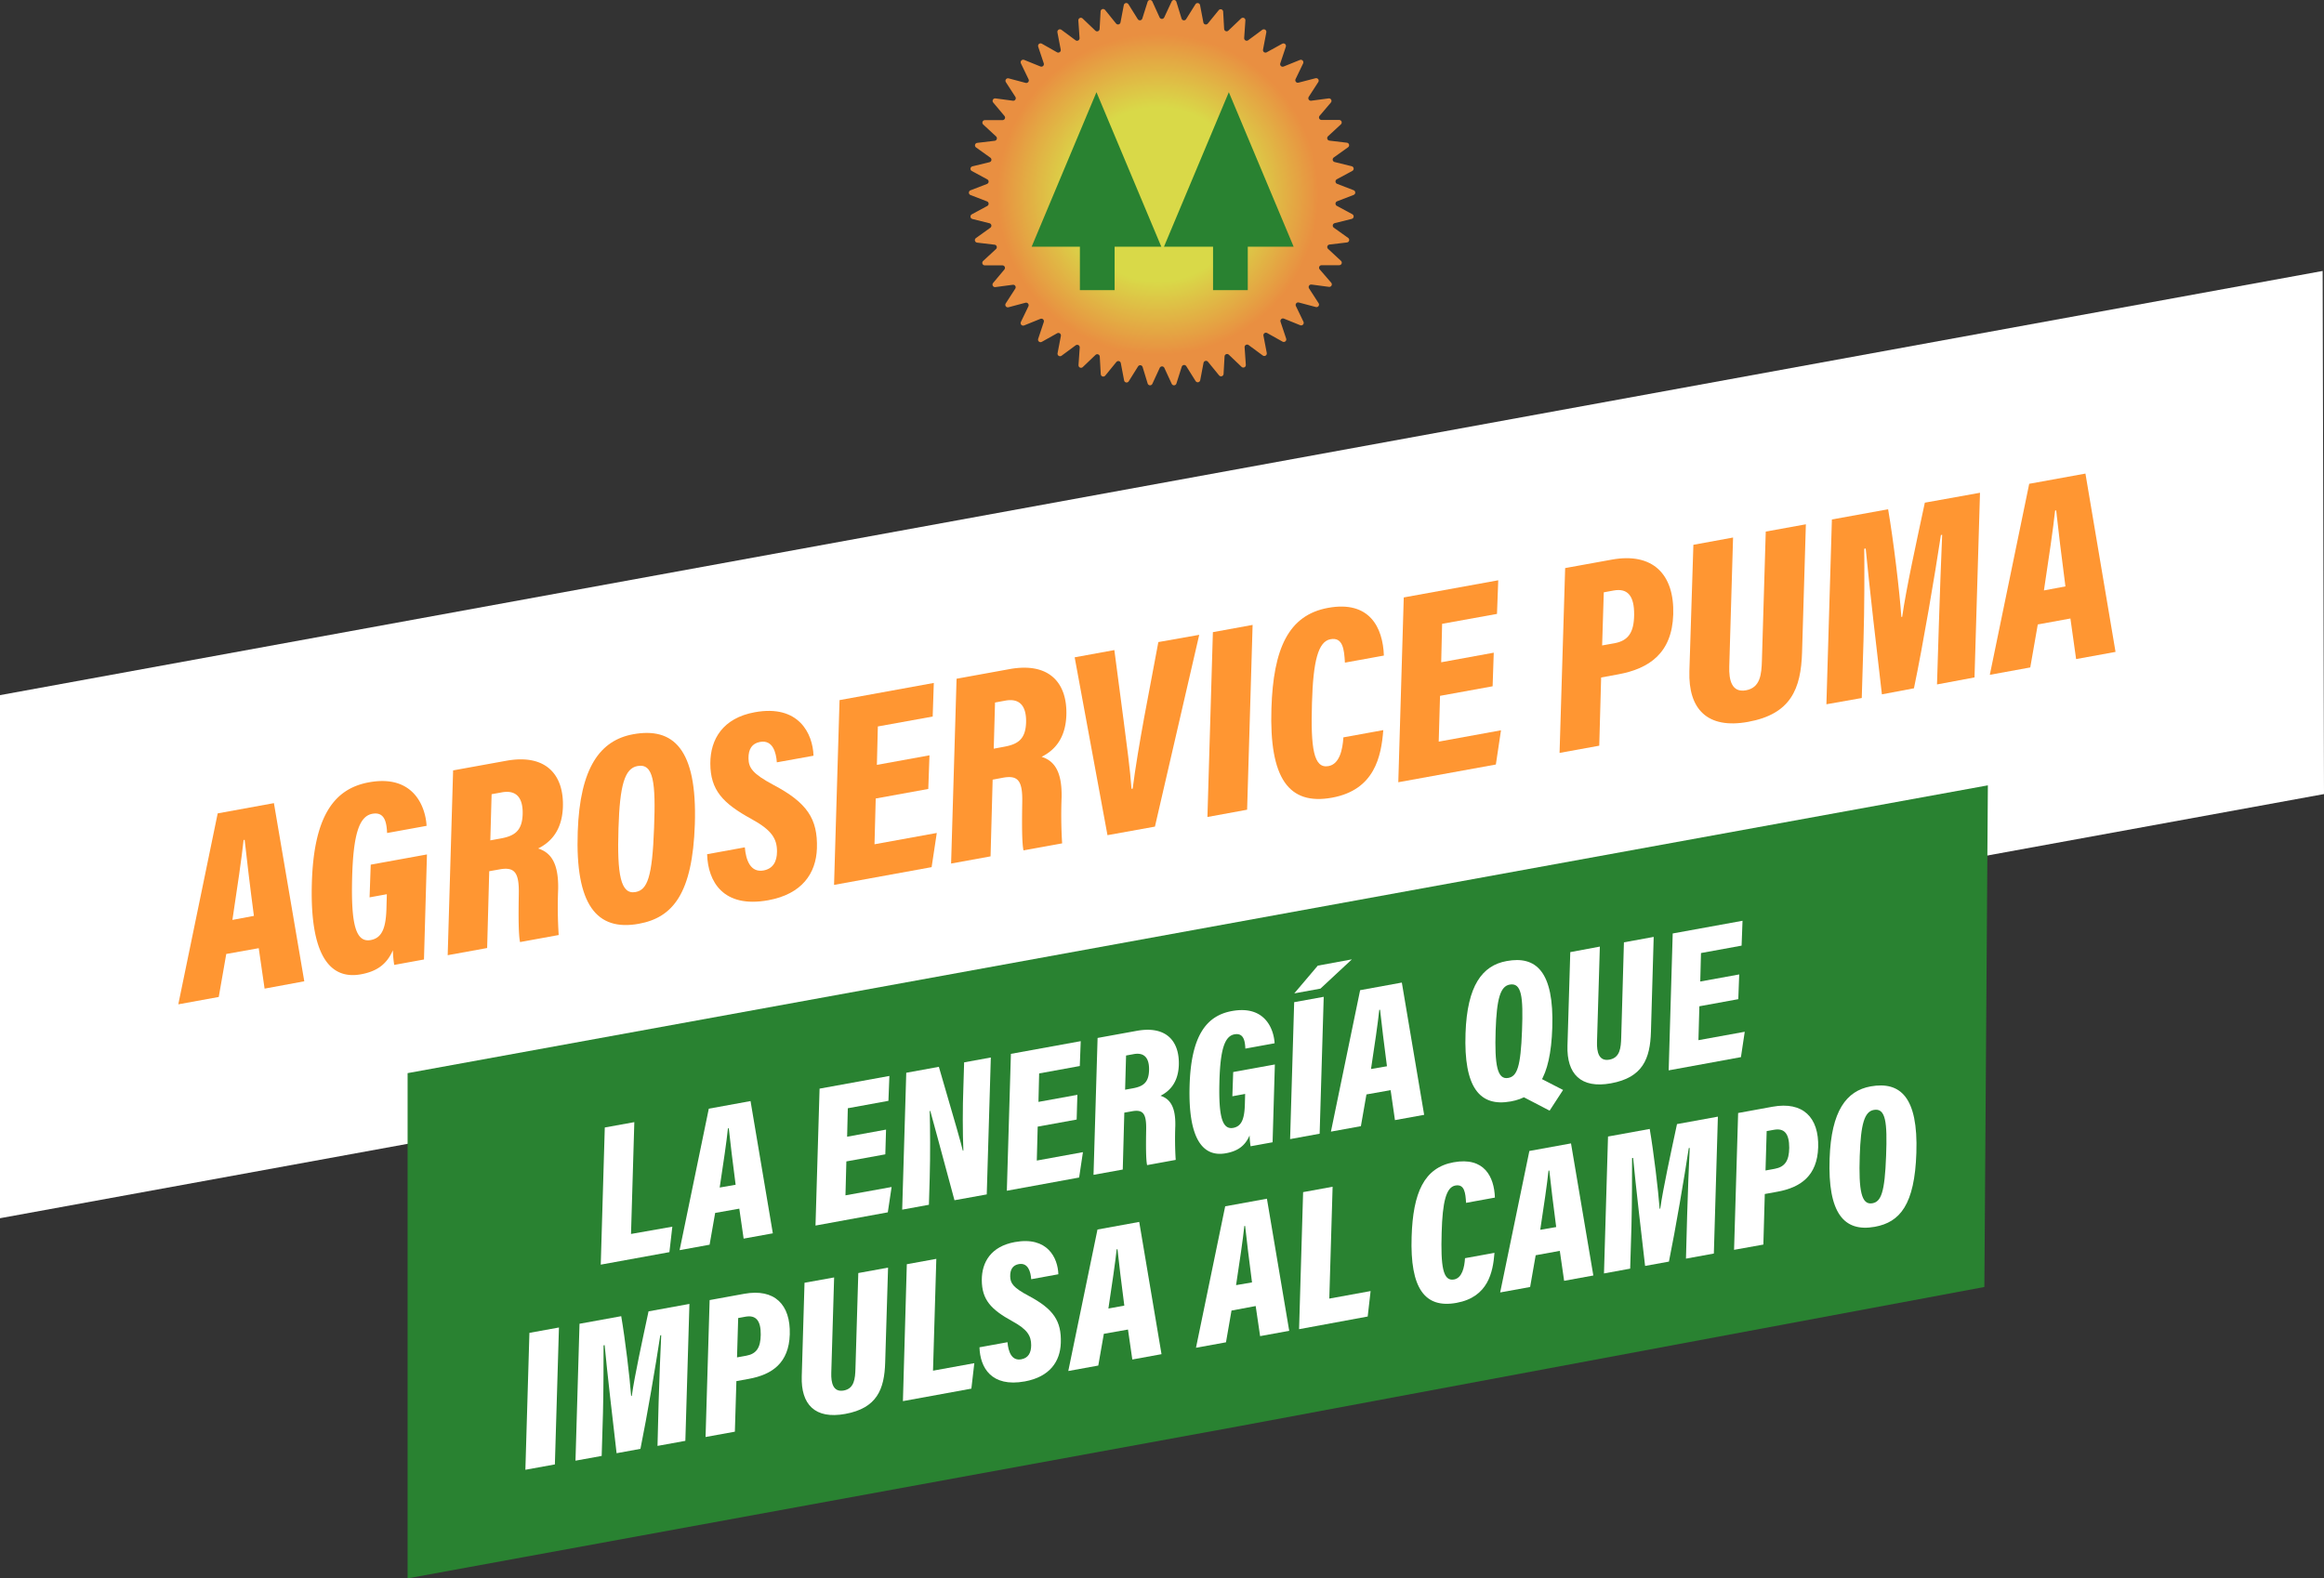 <svg xmlns="http://www.w3.org/2000/svg" xmlns:xlink="http://www.w3.org/1999/xlink" viewBox="0 0 702.67 477.35"><rect x="0" y="0" width="702.67" height="477.35" fill="#333333" stroke="none"/><defs><style>.cls-1{fill:none;}.cls-2{fill:#ff9632;}.cls-3{clip-path:url(#clip-path);}.cls-4{fill:url(#Degradado_sin_nombre_2);}.cls-5{fill:#298231;}.cls-6{fill:#fff;}</style><clipPath id="clip-path"><path class="cls-1" d="M354.26.44,352,5.28a.77.77,0,0,1-1.39,0L348.41.44a.74.74,0,0,0-.69-.44.75.75,0,0,0-.73.53l-1.61,5.08a.76.76,0,0,1-1.37.18l-2.83-4.52a.76.76,0,0,0-1.39.26l-1,5.24a.76.76,0,0,1-1.34.35L334.12,3a.76.76,0,0,0-1.35.44l-.3,5.32a.76.76,0,0,1-1.29.51l-3.85-3.68a.76.76,0,0,0-1.29.61l.37,5.31a.76.76,0,0,1-1.21.67L320.91,9a.77.77,0,0,0-1.2.77l1,5.22a.76.76,0,0,1-1.12.82L315,13.21a.76.76,0,0,0-1.1.9l1.69,5.06a.76.76,0,0,1-1,.94l-4.94-2a.77.77,0,0,0-1,1L311,24a.77.77,0,0,1-.89,1.07l-5.15-1.37a.76.76,0,0,0-.83,1.15L307,29.29a.76.76,0,0,1-.75,1.17l-5.28-.7a.76.76,0,0,0-.68,1.24l3.42,4.08a.76.76,0,0,1-.58,1.25l-5.34,0a.76.76,0,0,0-.52,1.32l3.91,3.62a.76.76,0,0,1-.42,1.31l-5.3.63a.76.76,0,0,0-.35,1.38l4.33,3.1a.76.76,0,0,1-.25,1.36L294,50.31a.76.76,0,0,0-.17,1.41l4.68,2.53a.76.76,0,0,1-.08,1.38l-5,1.93a.76.76,0,0,0,0,1.42l5,1.93a.76.76,0,0,1,.08,1.38l-4.68,2.53a.76.76,0,0,0,.17,1.41l5.18,1.29a.76.76,0,0,1,.25,1.36L295.08,72a.76.76,0,0,0,.35,1.38l5.3.63a.76.76,0,0,1,.42,1.31l-3.91,3.62a.76.76,0,0,0,.52,1.32l5.34,0a.76.76,0,0,1,.58,1.25l-3.42,4.08a.76.76,0,0,0,.68,1.24l5.28-.7a.76.76,0,0,1,.75,1.17l-2.89,4.48a.76.76,0,0,0,.83,1.15l5.15-1.37a.77.77,0,0,1,.89,1.07l-2.31,4.8a.77.77,0,0,0,1,1l4.94-2a.77.77,0,0,1,1,1l-1.69,5.06a.76.76,0,0,0,1.1.9l4.65-2.6a.76.76,0,0,1,1.12.81l-1,5.23a.76.76,0,0,0,1.2.76l4.29-3.16a.76.76,0,0,1,1.21.67l-.37,5.31a.76.76,0,0,0,1.29.61l3.85-3.68a.76.76,0,0,1,1.29.51l.3,5.32a.76.76,0,0,0,1.35.44l3.37-4.13a.76.76,0,0,1,1.34.34l1,5.25a.76.76,0,0,0,1.39.26l2.83-4.52a.76.76,0,0,1,1.37.18L347,116a.76.76,0,0,0,1.42.09l2.23-4.84a.77.77,0,0,1,1.39,0l2.23,4.84a.76.76,0,0,0,1.42-.09l1.61-5.08a.76.76,0,0,1,1.37-.18l2.83,4.52a.76.76,0,0,0,1.39-.26l1-5.25a.76.76,0,0,1,1.34-.34l3.37,4.13a.76.76,0,0,0,1.35-.44l.3-5.32a.76.76,0,0,1,1.28-.51l3.86,3.68a.76.76,0,0,0,1.29-.61l-.37-5.31a.76.76,0,0,1,1.21-.67l4.29,3.16a.76.76,0,0,0,1.2-.76l-1-5.23a.76.76,0,0,1,1.12-.81l4.65,2.6a.76.76,0,0,0,1.1-.9l-1.69-5.06a.77.77,0,0,1,1-1l4.94,2a.77.77,0,0,0,1-1l-2.31-4.8a.76.76,0,0,1,.88-1.07l5.16,1.37a.76.76,0,0,0,.83-1.15l-2.89-4.48a.76.76,0,0,1,.74-1.17l5.29.7a.76.76,0,0,0,.68-1.24L399,81.46a.76.76,0,0,1,.59-1.25l5.34,0a.76.76,0,0,0,.52-1.32l-3.91-3.62a.76.76,0,0,1,.42-1.31l5.3-.63a.76.76,0,0,0,.35-1.38l-4.34-3.1a.77.77,0,0,1,.26-1.36l5.18-1.29a.76.76,0,0,0,.17-1.41l-4.69-2.53a.76.76,0,0,1,.09-1.38l5-1.93a.76.76,0,0,0,0-1.42l-5-1.93a.76.76,0,0,1-.09-1.38l4.69-2.53a.76.76,0,0,0-.17-1.41L403.51,49a.77.77,0,0,1-.26-1.36l4.34-3.1a.76.76,0,0,0-.35-1.38l-5.3-.63a.76.76,0,0,1-.42-1.31l3.91-3.62a.76.76,0,0,0-.52-1.32l-5.34,0a.76.76,0,0,1-.59-1.25L402.41,31a.76.76,0,0,0-.68-1.24l-5.29.7a.76.76,0,0,1-.74-1.17l2.89-4.48a.76.76,0,0,0-.83-1.15L392.6,25a.76.76,0,0,1-.88-1.07l2.31-4.8a.77.77,0,0,0-1-1l-4.94,2a.76.76,0,0,1-1-.94l1.69-5.06a.76.76,0,0,0-1.1-.9L383,15.81a.76.76,0,0,1-1.12-.82l1-5.22a.77.77,0,0,0-1.2-.77l-4.29,3.17a.76.76,0,0,1-1.21-.67l.37-5.31a.76.76,0,0,0-1.29-.61l-3.86,3.68a.76.76,0,0,1-1.28-.51l-.3-5.32A.76.76,0,0,0,368.55,3l-3.37,4.13a.76.76,0,0,1-1.34-.35l-1-5.24a.76.76,0,0,0-1.39-.26l-2.83,4.52a.76.76,0,0,1-1.37-.18L355.68.53a.76.76,0,0,0-1.42-.09"/></clipPath><radialGradient id="Degradado_sin_nombre_2" cx="2567.4" cy="739.4" r="1.46" gradientTransform="matrix(40.05, 0, 0, -40.05, -102474.15, 29671.75)" gradientUnits="userSpaceOnUse"><stop offset="0" stop-color="#d9d948"/><stop offset="0.45" stop-color="#d9d948"/><stop offset="0.83" stop-color="#e98f41"/><stop offset="1" stop-color="#e98f41"/></radialGradient></defs><g id="Capa_2" data-name="Capa 2"><g id="texto"><polygon class="cls-2" points="332.14 285.5 322.98 287.22 327.23 278.65 336.06 276.99 332.14 285.5"/><g class="cls-3"><rect class="cls-4" x="292.79" width="117.09" height="116.73"/></g><polygon class="cls-5" points="351.13 74.62 331.52 27.88 311.92 74.62 326.51 74.62 326.51 87.75 337.01 87.75 337.01 74.62 351.13 74.62"/><polygon class="cls-5" points="391.14 74.62 371.54 27.88 351.93 74.62 366.77 74.62 366.77 87.75 377.27 87.75 377.27 74.62 391.14 74.62"/><polygon class="cls-2" points="374.66 342.88 365.49 344.6 369.75 336.03 378.57 334.37 374.66 342.88"/><polygon class="cls-6" points="702.67 240.16 702.26 81.95 0 210.24 0 368.44 702.67 240.16"/><path class="cls-2" d="M68.41,288.52l-2.27,13-12.23,2.23L65.82,246l17-3.1L92,296.78,80,299l-1.77-12.23ZM76.77,277c-1.12-8.41-2.25-18-2.8-23l-.32.06c-.54,5.16-1.93,14.61-3.38,24.16Z"/><path class="cls-2" d="M128.19,290.19l-9,1.64a32.68,32.68,0,0,1-.4-4.43c-1.89,4.37-5,6.42-9.65,7.27-9.94,1.81-15.38-6.75-14.86-27.18.52-20.88,6.89-29,17.3-30.89,13.49-2.45,17.09,7.42,17.4,13.17l-11.94,2.17c-.14-2.67-.48-6.54-4.44-5.82s-5.82,6.06-6.14,19.73,1.09,19.29,5.63,18.46c3.72-.68,4.65-4.22,4.77-10.14l.1-3.72-5.22.95.35-9.89,17-3.09Z"/><path class="cls-2" d="M147.92,263.49l-.63,23.23-11.93,2.17L137,233l16-2.9c12.22-2.23,17.58,4.37,17.19,14.12-.31,7.31-4,10.67-7.48,12.4,3.92,1.24,6.2,4.53,6.05,12.27a134,134,0,0,0,.16,13.9l-11.68,2.13c-.49-2.25-.49-7.88-.38-14.57.12-6.4-1.2-8.25-5.82-7.41Zm.72-23.33-.39,14,3.08-.56c4.18-.76,6.54-2.23,6.7-7.38.12-4.88-1.85-7.39-6.29-6.58l-3.1.56Z"/><path class="cls-2" d="M210.09,249.26c-.7,21.05-6.68,28.26-16.94,30.13-12.73,2.31-19.24-5.72-18.47-27.83.66-19.5,6.84-27.68,16.75-29.49C203.47,219.88,210.83,226.33,210.09,249.26ZM187,250.53c-.45,14,.65,20.08,5.15,19.26,3.57-.65,5.07-4.4,5.61-19.4.53-13.73-.15-19.59-5-18.71C188.93,232.37,187.39,237.28,187,250.53Z"/><path class="cls-2" d="M225.2,256.27c.33,3.91,1.72,7.68,5.62,7,2.85-.51,4.11-2.63,4.11-5.77,0-3.83-1.59-6.44-7.67-9.77-8.7-4.76-12.48-8.74-12.49-16.85,0-7.27,3.76-13.71,13.44-15.47,13.34-2.43,17.55,6.51,17.76,13.15l-11.09,2c-.21-2.91-1.18-6.88-5.08-6.17-2.41.44-3.54,2.16-3.49,5s1.23,4.62,7.55,8C244,242.76,247.28,247.61,247,256.6c-.26,7.54-4.5,13.81-14.71,15.67-13.63,2.48-18.25-5.63-18.49-13.92Z"/><path class="cls-2" d="M280.67,238.61l-15.89,2.89-.37,13.84,18.83-3.42-1.56,10.34-29.5,5.37,1.66-55.89,28.5-5.19L282,216.71l-16.58,3-.29,11.62,15.9-2.89Z"/><path class="cls-2" d="M300.13,235.8,299.5,259l-11.93,2.17,1.65-55.89,16-2.91c12.22-2.22,17.58,4.38,17.19,14.12-.31,7.31-4,10.67-7.48,12.4,3.92,1.24,6.2,4.54,6.05,12.27a137.25,137.25,0,0,0,.16,13.91l-11.68,2.12c-.49-2.24-.49-7.87-.38-14.56.12-6.41-1.2-8.26-5.81-7.42Zm.33-9.37,3.08-.57c4.18-.76,6.54-2.22,6.7-7.38.12-4.87-1.85-7.39-6.29-6.58l-3.1.57Z"/><path class="cls-2" d="M334.85,252.59l-9.92-53.79,12-2.19,2.82,21.47c.9,7,1.93,14.41,2.37,20.5l.35-.06c.76-6.08,2.16-14.31,3.48-21.56l4.28-22.77L362.59,192,349.2,250Z"/><path class="cls-2" d="M378.73,189l-1.66,55.89-12,2.2,1.65-55.9Z"/><path class="cls-2" d="M418.24,220.82c-.61,7.9-2.58,18.08-15.49,20.43-13.13,2.39-19-5.88-18.33-27,.57-18,5.1-28.22,17.14-30.41,12.5-2.28,16.57,5.91,16.86,14.43l-11.78,2.14c-.22-4.07-.63-7.76-4.36-7.08s-5.25,6.63-5.6,19.29c-.41,13.64.49,19.91,5,19.08,3.32-.6,4.26-4.93,4.5-8.69Z"/><path class="cls-2" d="M451.3,207.56l-15.9,2.89L435,224.3l18.83-3.43-1.55,10.35-29.5,5.36,1.65-55.89L453,175.5l-.38,10.17-16.59,3-.28,11.63,15.89-2.9Z"/><path class="cls-2" d="M473.23,171.81l14.06-2.55c12.41-2.26,19,4.38,18.62,16.57-.36,11.62-7.16,16.4-16.68,18.13l-5.12.94-.57,20.63-12,2.18Zm11.18,23.4,3.74-.67c4.19-.77,5.89-3.29,5.94-8.6.06-5.67-1.92-8.12-6.18-7.35l-3,.55Z"/><path class="cls-2" d="M524,162.57l-1.15,39c-.13,4.07.72,8,5.07,7.2s4.68-4.9,4.8-9l1.16-39,12.13-2.2-1.15,38.65c-.32,11.16-3.42,18.76-16.32,21.1-12.36,2.25-18.1-3.88-17.75-15.34L512,164.77Z"/><path class="cls-2" d="M586.22,189c.25-8.68.72-20.48,1-27.25l-.38.07c-1.8,11.92-5.38,33.08-8.15,46.35L569,210c-1.48-12.43-3.83-33.06-4.9-44.11l-.43.08c.06,6.52.06,18-.23,27.65l-.53,17.49L552.22,213l1.66-55.89,17-3.09c1.62,9.43,3.48,24.87,4,32.56l.25,0c1.2-8.5,4.32-22.69,6.85-34.55l16.68-3L597,204.88,585.66,207Z"/><path class="cls-2" d="M616.13,188.86l-2.27,13-12.23,2.23,11.91-57.77,17-3.09,9.1,53.93-11.92,2.17L626,187.06Zm8.36-11.51c-1.12-8.42-2.25-18-2.8-23l-.32.06c-.54,5.16-1.93,14.6-3.38,24.16Z"/><polygon class="cls-5" points="599.98 389.24 601.04 237.52 123.24 324.56 123.24 477.36 374.74 431.32 599.98 389.24"/><path class="cls-6" d="M182.86,341l8.93-1.62-1,33.82L203.28,371l-.88,7.7-20.76,3.78Z"/><path class="cls-6" d="M216.23,366.84l-1.68,9.61-9.07,1.65,8.83-42.79,12.62-2.3,6.74,40-8.83,1.6-1.31-9.06Zm6.19-8.52c-.83-6.23-1.67-13.36-2.07-17.07l-.25,0c-.39,3.83-1.42,10.83-2.5,17.91Z"/><path class="cls-6" d="M267.68,349.12l-11.78,2.14-.27,10.26L269.58,359l-1.15,7.66-21.86,4,1.23-41.41,21.11-3.84-.29,7.53-12.28,2.24-.21,8.61,11.77-2.15Z"/><path class="cls-6" d="M272.78,365.85l1.23-41.4,9.86-1.8C289,340.18,290.65,346,291.11,348l.17,0c-.23-5.14-.24-13.14,0-19.18l.23-7.52,8.07-1.47-1.23,41.41L288.59,363c-4.89-18.26-6.78-25-7.31-27l-.18,0c.14,4.93.2,13.54,0,20.31l-.24,8.06Z"/><path class="cls-6" d="M325.53,338.6l-11.78,2.14L313.48,351l13.95-2.54-1.15,7.67-21.86,4,1.23-41.4,21.11-3.84-.28,7.52-12.29,2.24-.21,8.61,11.77-2.14Z"/><path class="cls-6" d="M339.94,336.51l-.47,17.21-8.84,1.6,1.23-41.4,11.83-2.15c9.05-1.65,13,3.24,12.73,10.46-.23,5.41-3,7.9-5.54,9.18,2.9.92,4.6,3.36,4.48,9.09a100.3,100.3,0,0,0,.12,10.3l-8.65,1.58c-.36-1.67-.37-5.84-.28-10.79.08-4.75-.9-6.12-4.31-5.49Zm.24-6.94,2.29-.41c3.09-.57,4.84-1.65,4.95-5.47.1-3.62-1.36-5.48-4.65-4.88l-2.3.42Z"/><path class="cls-6" d="M384.77,345.47l-6.65,1.21a24.47,24.47,0,0,1-.3-3.28c-1.4,3.25-3.69,4.76-7.15,5.39-7.36,1.34-11.39-5-11-20.13.39-15.47,5.11-21.48,12.82-22.88,10-1.82,12.66,5.49,12.89,9.75l-8.84,1.61c-.11-2-.36-4.85-3.3-4.31s-4.31,4.48-4.55,14.61.82,14.29,4.18,13.68c2.75-.51,3.44-3.13,3.53-7.51l.07-2.76-3.86.71.25-7.33,12.6-2.29Z"/><path class="cls-6" d="M400.23,301.48,399,342.88l-8.93,1.63,1.23-41.41Zm8.52-11.33L399.24,299l-7.91,1.44,7.11-8.39Z"/><path class="cls-6" d="M413.15,331l-1.68,9.6-9.06,1.65,8.83-42.78,12.61-2.3,6.75,40-8.83,1.6-1.31-9.06Zm6.2-8.52c-.84-6.24-1.67-13.36-2.08-17.07l-.24,0c-.39,3.83-1.42,10.82-2.5,17.9Z"/><path class="cls-6" d="M469.34,310.81c-.51,15.58-4.95,20.93-12.54,22.31-9.43,1.72-14.26-4.24-13.69-20.61.49-14.45,5.07-20.51,12.41-21.84C464.44,289,469.89,293.82,469.34,310.81Zm-17.13.93c-.33,10.4.49,14.88,3.82,14.27,2.65-.48,3.76-3.26,4.16-14.37.39-10.17-.11-14.51-3.73-13.86C453.67,298.29,452.53,301.93,452.21,311.74ZM465.7,326.1l6.9,3.55-4.07,6.26-9.6-5Z"/><path class="cls-6" d="M483.72,286.29l-.86,28.86c-.09,3,.54,5.92,3.76,5.33s3.47-3.63,3.56-6.66L491,285l9-1.64L499.17,312c-.23,8.27-2.53,13.9-12.09,15.64-9.16,1.67-13.4-2.88-13.15-11.37l.85-28.31Z"/><path class="cls-6" d="M525.58,302.19l-11.77,2.15-.28,10.25,14-2.54-1.15,7.67-21.85,4,1.22-41.4,21.11-3.84-.28,7.52-12.28,2.24-.22,8.61,11.78-2.14Z"/><path class="cls-6" d="M169,401.49l-1.23,41.41-8.92,1.62,1.22-41.41Z"/><path class="cls-6" d="M199.14,424c.19-6.44.53-15.18.78-20.19l-.28.05c-1.34,8.83-4,24.5-6,34.33l-7.21,1.32c-1.09-9.21-2.84-24.5-3.62-32.68l-.32.06c0,4.83,0,13.31-.18,20.49l-.39,12.95L174,441.77l1.22-41.41,12.61-2.29c1.2,7,2.57,18.43,3,24.13l.19,0c.89-6.29,3.2-16.8,5.07-25.59l12.36-2.25-1.23,41.41-8.42,1.53Z"/><path class="cls-6" d="M214.56,393.2,225,391.3c9.2-1.67,14.06,3.25,13.79,12.28-.26,8.61-5.3,12.15-12.35,13.44l-3.79.69L222.19,433l-8.86,1.61Zm8.28,17.33,2.77-.5c3.1-.56,4.36-2.43,4.4-6.37.05-4.2-1.42-6-4.58-5.44l-2.24.41Z"/><path class="cls-6" d="M252.2,386.35l-.86,28.86c-.09,3,.54,5.92,3.76,5.34s3.46-3.63,3.55-6.67l.86-28.86,9-1.64L267.64,412c-.23,8.26-2.53,13.89-12.08,15.63-9.16,1.67-13.41-2.87-13.15-11.36l.84-28.31Z"/><path class="cls-6" d="M274.18,382.35l8.92-1.62-1,33.82,12.49-2.27-.89,7.7L273,423.76Z"/><path class="cls-6" d="M304.62,405.94c.24,2.9,1.27,5.7,4.16,5.17,2.11-.38,3-1.95,3-4.28,0-2.84-1.17-4.77-5.68-7.23-6.44-3.53-9.24-6.49-9.25-12.49,0-5.39,2.79-10.15,10-11.46,9.88-1.79,13,4.82,13.15,9.74l-8.21,1.5c-.16-2.15-.88-5.09-3.77-4.57-1.78.33-2.62,1.6-2.58,3.7s.91,3.42,5.59,5.9c7.52,4,9.94,7.6,9.71,14.26-.19,5.59-3.33,10.24-10.89,11.62-10.1,1.83-13.52-4.18-13.7-10.32Z"/><path class="cls-6" d="M333.75,403.4l-1.68,9.6L323,414.65l8.83-42.79,12.62-2.3,6.74,40-8.83,1.61-1.31-9.06Zm6.19-8.53c-.83-6.23-1.67-13.36-2.07-17.07l-.24.05c-.4,3.82-1.43,10.82-2.5,17.9Z"/><path class="cls-6" d="M372.35,396.37l-1.67,9.6-9.07,1.65,8.83-42.78,12.62-2.3,6.74,39.95L381,404.1,379.66,395Zm6.2-8.52c-.84-6.24-1.67-13.36-2.08-17.07l-.24,0c-.39,3.83-1.42,10.82-2.5,17.9Z"/><path class="cls-6" d="M394,360.55l8.92-1.63-1,33.83,12.49-2.28-.88,7.7L392.78,402Z"/><path class="cls-6" d="M451.86,378.91c-.45,5.85-1.91,13.39-11.48,15.13s-14.08-4.35-13.57-20c.41-13.32,3.77-20.9,12.69-22.52,9.26-1.69,12.28,4.37,12.49,10.68l-8.72,1.59c-.17-3-.47-5.75-3.24-5.24s-3.89,4.91-4.14,14.29c-.3,10.1.36,14.74,3.73,14.13,2.46-.45,3.16-3.66,3.33-6.44Z"/><path class="cls-6" d="M464.32,379.64l-1.68,9.6-9.06,1.65,8.83-42.79L475,345.81l6.75,39.95-8.83,1.61-1.31-9.06Zm6.2-8.53c-.84-6.23-1.67-13.36-2.08-17.07l-.24,0c-.39,3.82-1.42,10.82-2.5,17.9Z"/><path class="cls-6" d="M510.12,367.41c.18-6.43.52-15.17.77-20.19l-.28,0c-1.34,8.84-4,24.51-6,34.34l-7.21,1.31c-1.09-9.21-2.84-24.49-3.62-32.67l-.32.05c0,4.84,0,13.32-.18,20.49l-.39,12.95-7.92,1.45,1.22-41.41,12.61-2.29c1.2,7,2.57,18.42,3,24.12l.18,0c.89-6.3,3.2-16.81,5.07-25.59l12.36-2.25-1.22,41.4-8.43,1.54Z"/><path class="cls-6" d="M525.53,336.62l10.41-1.9c9.2-1.67,14.06,3.24,13.79,12.27-.26,8.62-5.3,12.16-12.35,13.44l-3.79.69-.43,15.29L524.3,378ZM533.81,354l2.77-.5c3.1-.57,4.36-2.44,4.4-6.37,0-4.2-1.42-6-4.58-5.44l-2.24.4Z"/><path class="cls-6" d="M579.42,348.71c-.51,15.59-4.94,20.94-12.54,22.32-9.43,1.71-14.26-4.24-13.69-20.62.5-14.44,5.07-20.5,12.41-21.84C574.52,327,580,331.73,579.42,348.71Zm-17.12.94c-.34,10.4.48,14.87,3.82,14.27,2.64-.48,3.75-3.26,4.15-14.37.39-10.17-.11-14.52-3.73-13.86C563.75,336.2,562.61,339.84,562.3,349.65Z"/></g></g></svg>